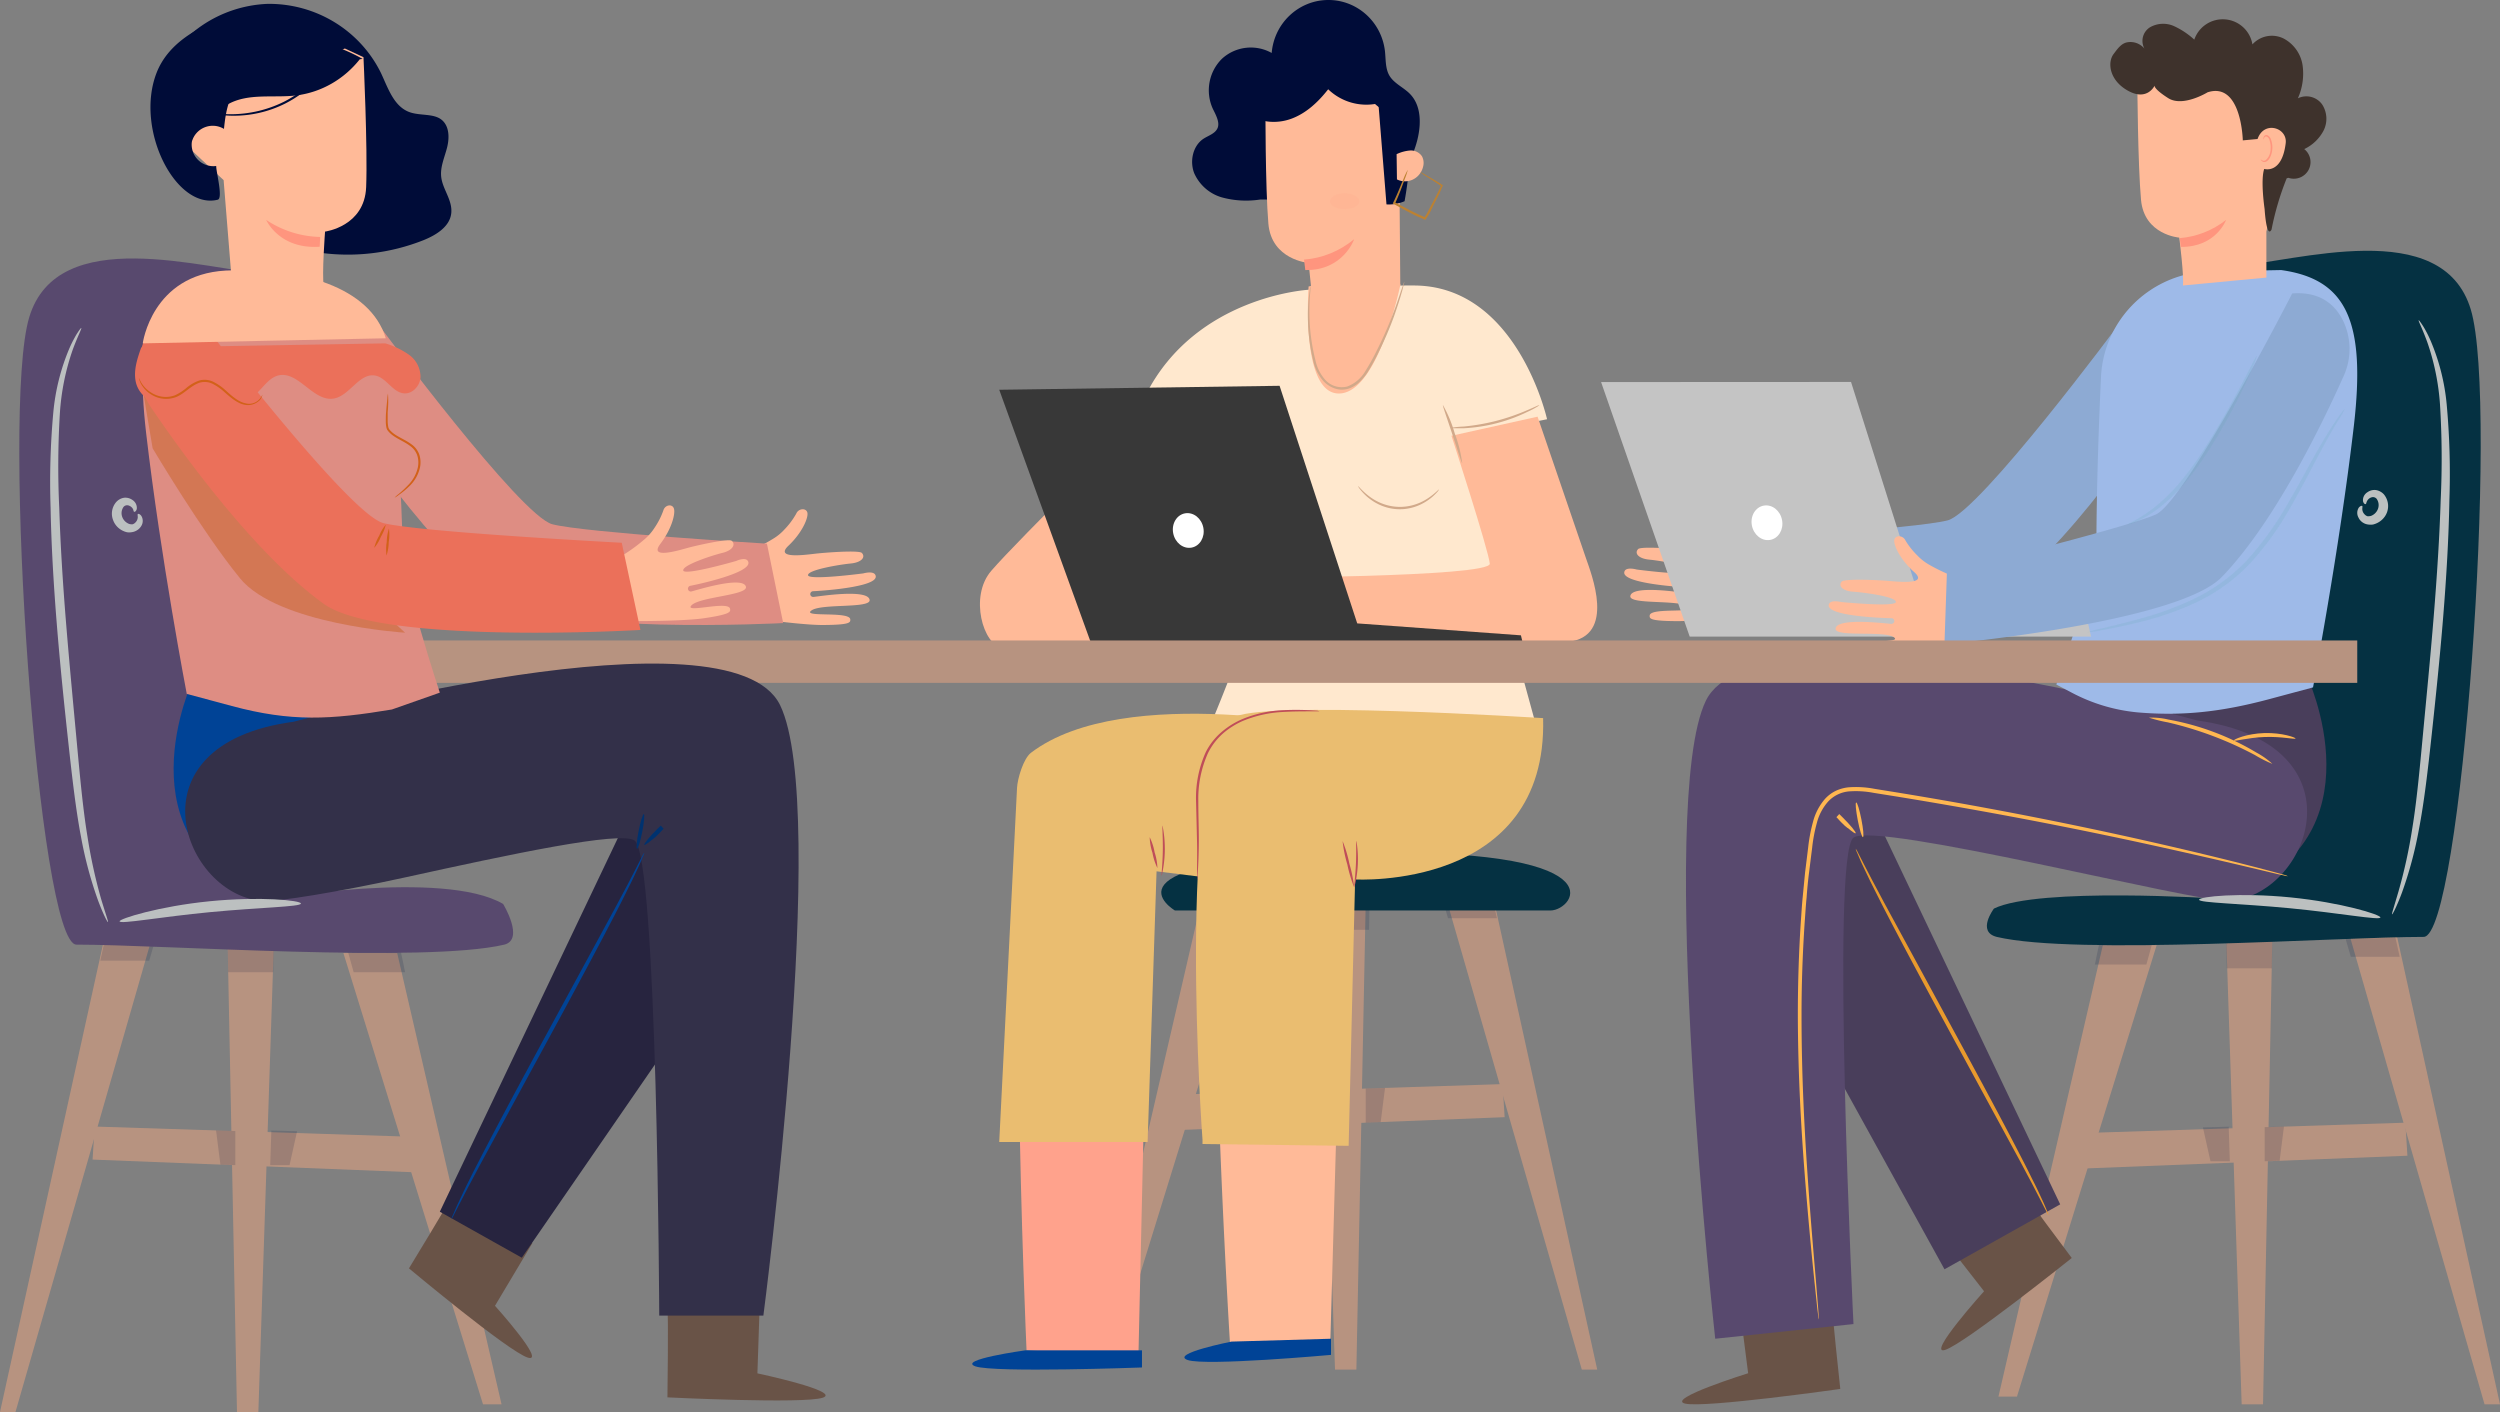 <svg width="648" height="366" xmlns="http://www.w3.org/2000/svg">

 <rect width="100%" height="100%" fill="#808080" stroke="none"/>

 <g>
  <title>background</title>
  <rect fill="none" id="canvas_background" height="402" width="582" y="-1" x="-1"/>
 </g>
 <g>
  <title>Layer 1</title>
  <g id="svg_3">
   <path id="svg_4" d="m450.821,338l2.298,17.942s-21.449,6.683 -16.33,7.874c5.12,1.191 40.211,-3.804 40.211,-3.804s-2.376,-21.946 -2.12,-21.935l-24.059,-0.077z" fill="#695347"/>
  </g>
  <g id="svg_5">
   <path id="svg_6" d="m609,242.413l34.995,121.587l4.005,0l-26.853,-122l-12.147,0.413z" fill="#b79380"/>
  </g>
  <g id="svg_7">
   <path id="svg_8" d="m545.048,245.033l-27.048,116.967l4.794,0l36.206,-117l-13.952,0.033z" fill="#b79380"/>
  </g>
  <g id="svg_9">
   <path id="svg_10" d="m577,242l4.04,122l5.536,0l2.424,-121.519l-12,-0.481z" fill="#b79380"/>
  </g>
  <g id="svg_11">
   <path id="svg_12" d="m543.03,293.592l80.437,-2.592l0.533,8.563l-87,3.437l6.03,-9.408z" fill="#b79380"/>
  </g>
  <g id="svg_13" opacity="0.15">
   <path id="svg_14" d="m544.235,244.037l-1.235,5.963l13.342,0l1.658,-6l-13.765,0.037z" fill="#000c38"/>
  </g>
  <g id="svg_15" opacity="0.15">
   <path id="svg_16" d="m577,244.27l0.197,6.73l11.66,0l0.143,-8l-12,1.27z" fill="#000c38"/>
  </g>
  <g id="svg_17" opacity="0.15">
   <path id="svg_18" d="m577.674,292l0.293,9l-5.01,0l-1.957,-8.77l8,-0.23" fill="#000c38"/>
  </g>
  <g id="svg_19" opacity="0.15">
   <path id="svg_20" d="m587,292.16l0,8.84l3.88,-0.148l1.12,-8.852l-5,0.16z" fill="#000c38"/>
  </g>
  <g id="svg_21" opacity="0.15">
   <path id="svg_22" d="m608,243.434l1.334,4.566l12.666,0l-1.112,-5l-12.888,0.434z" fill="#000c38"/>
  </g>
  <g id="svg_23">
   <path id="svg_24" d="m516.827,235.503c11.45,-5.624 57.725,-2.595 57.725,-2.595s-13.062,-162.494 3.824,-163.797c16.885,-1.303 54.712,-13.364 62.06,11.137c7.347,24.5 -2.457,162.594 -12.228,162.594c-22.232,0 -90.16,4.856 -110.658,0c-5.28,-1.325 -0.723,-7.339 -0.723,-7.339z" fill="#053142"/>
  </g>
  <g id="svg_25">
   <path id="svg_26" d="m626.93,83c0.069,0 0.403,0.4 0.978,1.288c0.36,0.55 0.69,1.117 0.99,1.7c0.379,0.677 0.747,1.488 1.15,2.399a55.171,55.171 0 0 1 4.13,16.381c0.757,8.286 0.991,16.609 0.702,24.923c-0.16,9.362 -0.748,19.646 -1.622,30.408c-0.874,10.762 -1.956,21.002 -2.957,30.298s-1.979,17.692 -3.337,24.678a102.56,102.56 0 0 1 -4.372,16.282c-1.404,3.743 -2.45,5.697 -2.577,5.642c-0.127,-0.056 0.564,-2.133 1.668,-5.92a132.007,132.007 0 0 0 3.567,-16.281c1.15,-6.953 1.921,-15.305 2.796,-24.612c0.874,-9.307 1.887,-19.536 2.761,-30.264c0.875,-10.729 1.53,-20.969 1.818,-30.287c0.39,-8.23 0.333,-16.475 -0.172,-24.7a62.072,62.072 0 0 0 -3.291,-16.215c-1.335,-3.699 -2.416,-5.62 -2.232,-5.72z" fill="#bcc0c0"/>
  </g>
  <g id="svg_27">
   <path id="svg_28" d="m459.36,144.561l-4.32,-2.208a46.336,46.336 0 0 1 -7.337,-3.632a13.067,13.067 0 0 1 -3.12,-2.572a19.59,19.59 0 0 1 -2.983,-4.03c-0.606,-1.39 -2.583,-1.501 -2.88,-0.242c-0.297,1.258 1.269,5.122 4.903,8.567c3.634,3.444 -4.034,2.417 -6.857,2.086c-2.823,-0.331 -11.429,-0.96 -12.16,-0.21c-1.04,1.104 0.091,2.473 2.891,2.738c2.8,0.265 11.166,1.623 11.052,3.036c-0.115,1.413 -14.332,-0.474 -14.332,-0.474s-3.028,-0.873 -3.211,0.74c-0.343,2.914 14.857,3.83 16.274,3.885a0.75,0.75 0 0 1 0.697,0.806a0.762,0.762 0 0 1 -0.834,0.674c-1.143,-0.1 -14.183,-2.208 -14.56,0.783c-0.286,2.275 12.491,0.862 15.097,2.727c2.606,1.866 -9.897,0.11 -10.08,2.297c-0.069,0.817 0,1.446 7.234,1.468c7.235,0.022 27.166,-3.08 27.166,-3.08l-2.857,-13.535" fill="#ffba98"/>
  </g>
  <g id="svg_29">
   <path id="svg_30" d="m549.243,84s-36.119,48.719 -44.408,50.878c-8.29,2.16 -55.624,5.031 -55.624,5.031l-4.211,20.592s60.6,3.216 73.943,-6.679c20.98,-15.583 43.011,-51.312 43.011,-51.312c0.554,-11.776 -3.934,-17.664 -12.711,-18.51z" fill="#8daad3"/>
  </g>
  <g id="svg_31">
   <path id="svg_32" d="m503,320.233l11.266,14.457s-15.1,16.772 -10.089,15.207c5.01,-1.566 32.823,-23.828 32.823,-23.828s-13.452,-17.889 -13.183,-18.069l-20.817,12.233z" fill="#695347"/>
  </g>
  <g id="svg_33">
   <path id="svg_34" d="m486.82,213.062l47.18,99.111l-29.985,16.827l-49.015,-88.769l3.08,-29.231l28.74,2.062z" fill="#493e5b"/>
  </g>
  <g id="svg_35">
   <path id="svg_36" d="m597.876,175s20.204,42.43 -19.626,57l-21.25,-45.405l40.876,-11.595z" fill="#493e5b"/>
  </g>
  <g id="svg_37">
   <path id="svg_38" d="m569.5,186.739s-114.488,-31.728 -127.352,-5.087c-12.865,26.641 2.437,165.348 2.437,165.348l35.836,-3.801s-5.962,-121.803 0,-126.085c5.961,-4.282 88.458,16.77 97.112,16.378c21.087,-0.928 35.99,-40.605 -8.033,-46.753z" fill="#58496e"/>
  </g>
  <g id="svg_39">
   <path id="svg_40" d="m572.895,70.345c-15.238,0.319 -27.619,12.303 -28.318,27.41c-0.584,12.559 -1.123,27.957 -1.19,42.654c0,7.99 -10.387,37.027 -10.387,37.027l3.919,2.061a45.496,45.496 0 0 0 17.224,5.16c11.453,0.969 21.47,-0.101 33.686,-3.344l11.711,-3.142s6.737,-34.954 10.577,-67.757c3.19,-27.422 -2.077,-38.063 -18.83,-40.414l-18.392,0.345z" fill="#9ebae8"/>
  </g>
  <g id="svg_41">
   <path id="svg_42" d="m589,198a32.93,32.93 0 0 1 -4.517,-2.285a92.252,92.252 0 0 0 -22.583,-8.478a37.18,37.18 0 0 1 -4.9,-1.223c1.693,-0.066 3.387,0.1 5.036,0.491a67.744,67.744 0 0 1 22.82,8.559c1.5,0.796 2.892,1.783 4.144,2.936z" fill="#ffb750"/>
  </g>
  <g id="svg_43">
   <path id="svg_44" d="m594.998,191.422c-0.082,0.303 -3.612,-0.56 -8.015,-0.392c-4.404,0.168 -7.876,1.21 -7.98,0.919c-0.106,-0.292 3.32,-1.805 7.933,-1.94c4.613,-0.134 8.167,1.178 8.062,1.413z" fill="#ffb750"/>
  </g>
  <g id="svg_45">
   <path id="svg_46" d="m531,315a4.366,4.366 0 0 1 -0.555,-0.944c-0.351,-0.675 -0.827,-1.608 -1.427,-2.788l-2.265,-4.373c-0.917,-1.709 -1.948,-3.653 -3.08,-5.79l-18.12,-33.34c-7.078,-13.03 -13.42,-24.855 -17.849,-33.511l-2.944,-5.857l-2.14,-4.496c-0.567,-1.237 -0.974,-2.249 -1.246,-2.867a4.665,4.665 0 0 1 -0.374,-1.034c0.224,0.29 0.41,0.608 0.555,0.944c0.351,0.675 0.827,1.597 1.427,2.788l2.265,4.373c0.913,1.709 1.94,3.638 3.08,5.79a43904.11,43904.11 0 0 1 18.12,33.352c7.067,13.017 13.42,24.843 17.849,33.488c1.132,2.17 2.072,4.137 2.944,5.857c0.872,1.72 1.552,3.237 2.14,4.496c0.59,1.26 0.974,2.248 1.246,2.867c0.173,0.33 0.299,0.681 0.374,1.045z" fill="#e99a2d"/>
  </g>
  <g id="svg_47">
   <path id="svg_48" d="m593,227.113a2.992,2.992 0 0 1 -0.659,-0.111l-1.908,-0.424l-7.334,-1.74a1595.232,1595.232 0 0 0 -27.011,-6.147a1200.772,1200.772 0 0 0 -40.284,-8.055a1333.379,1333.379 0 0 0 -23.897,-4.128l-6.284,-1.004a24.568,24.568 0 0 0 -6.307,-0.38a8.429,8.429 0 0 0 -5.458,2.633a13.385,13.385 0 0 0 -2.936,5.579a40.322,40.322 0 0 0 -1.216,6.448c-0.276,2.186 -0.547,4.354 -0.815,6.504c-0.268,2.15 -0.476,4.291 -0.625,6.426c-0.223,2.12 -0.324,4.24 -0.491,6.337c-0.558,8.378 -0.826,16.488 -0.815,24.209c0,15.44 0.748,29.352 1.54,41.01c0.793,11.658 1.63,21.085 2.177,27.6c0.268,3.247 0.469,5.768 0.614,7.497c0.056,0.848 0.1,1.506 0.134,1.964c0.017,0.222 0.017,0.446 0,0.669a3.211,3.211 0 0 1 -0.123,-0.67a67.796,67.796 0 0 0 -0.234,-1.94c-0.18,-1.73 -0.447,-4.251 -0.793,-7.486c-0.67,-6.504 -1.596,-15.92 -2.5,-27.59c-0.904,-11.669 -1.73,-25.58 -1.775,-41.054c0,-7.743 0.223,-15.876 0.77,-24.276c0.156,-2.098 0.268,-4.229 0.48,-6.36c0.212,-2.13 0.413,-4.283 0.625,-6.448l0.804,-6.526c0.238,-2.232 0.656,-4.44 1.25,-6.605a14.579,14.579 0 0 1 3.17,-6.035a9.32,9.32 0 0 1 2.79,-2.053a10.25,10.25 0 0 1 3.349,-0.892c2.2,-0.158 4.41,-0.027 6.574,0.39l6.285,1.015a1115.782,1115.782 0 0 1 23.92,4.184c15.213,2.834 28.842,5.7 40.26,8.278c11.419,2.577 20.616,4.842 26.945,6.47c3.181,0.804 5.581,1.462 7.289,1.92l1.886,0.524c0.21,0.07 0.41,0.16 0.603,0.267z" fill="#ffb750"/>
  </g>
  <g id="svg_49">
   <path id="svg_50" d="m480.983,215.975c-0.196,0.239 -2.07,-1.256 -4.185,-3.367l-0.775,-0.779l0.729,-0.804c1.584,1.922 2.636,3.493 2.45,3.681c-0.184,0.189 -1.56,-1.068 -3.202,-2.902l0.728,-0.804l0.775,0.754c2.116,2.098 3.677,3.995 3.48,4.221z" fill="#ffb750"/>
  </g>
  <g id="svg_51">
   <path id="svg_52" d="m482.878,216.998c-0.255,0.068 -0.87,-1.9 -1.347,-4.39c-0.477,-2.49 -0.678,-4.526 -0.413,-4.606c0.265,-0.079 0.87,1.901 1.357,4.39c0.488,2.49 0.668,4.504 0.403,4.606z" fill="#ffb750"/>
  </g>
  <g id="svg_53">
   <path id="svg_54" d="m449.258,141.098l-4.258,19.532l7.54,0.37l4.46,-21l-7.742,1.098z" fill="#c65b16"/>
  </g>
  <g id="svg_55">
   <path id="svg_56" d="m616.999,237.812c-0.133,0.805 -10.557,-1.16 -23.494,-2.4c-12.937,-1.239 -23.505,-1.384 -23.505,-2.201c0,-0.817 10.6,-1.912 23.703,-0.606c13.102,1.305 23.439,4.482 23.296,5.207z" fill="#bcc0c0"/>
  </g>
  <g id="svg_57">
   <path id="svg_58" d="m613.212,130.646c-0.12,0.08 -0.524,0 -0.714,-0.71c-0.123,-0.946 0.34,-1.873 1.19,-2.382a3.11,3.11 0 0 1 2.06,-0.541c0.42,0.05 0.825,0.18 1.19,0.383c0.371,0.194 0.702,0.45 0.977,0.756c1.072,1.318 1.372,3.06 0.8,4.632c-0.574,1.573 -1.944,2.767 -3.646,3.177a4.558,4.558 0 0 1 -1.19,0c-1.123,-0.125 -2.092,-0.803 -2.548,-1.783a2.5,2.5 0 0 1 0.06,-2.584c0.416,-0.519 0.833,-0.542 0.916,-0.429c0.083,0.113 0,0.418 0,0.79c0.01,0.5 0.213,0.977 0.572,1.343c0.197,0.234 0.462,0.41 0.762,0.508c0.137,0.023 0.278,0.023 0.416,0c0.174,-0.01 0.346,-0.04 0.512,-0.09a3.074,3.074 0 0 0 1.798,-1.817a2.81,2.81 0 0 0 -0.238,-2.449c-0.284,-0.5 -0.917,-0.723 -1.477,-0.519a1.876,1.876 0 0 0 -1.095,0.914c-0.226,0.395 -0.19,0.711 -0.345,0.801z" fill="#bcc0c0"/>
  </g>
  <g id="svg_59">
   <path id="svg_60" d="m415,99.033l22.966,65.967l104.034,0l-0.769,-3.394l-42.066,-1.281l-19.378,-61.325l-64.787,0.033z" fill="#c4c4c4"/>
  </g>
  <g id="svg_61">
   <path id="svg_62" d="m461.915,134.827c0.451,2.452 -0.937,4.75 -3.103,5.122c-2.166,0.372 -4.276,-1.324 -4.727,-3.776c-0.451,-2.451 0.937,-4.75 3.103,-5.121c2.166,-0.372 4.276,1.302 4.727,3.775z" fill="#fff"/>
  </g>
  <g id="svg_63">
   <path id="svg_64" d="m511.926,151.92l-4.356,-2.099a44.904,44.904 0 0 1 -7.397,-3.373a13.312,13.312 0 0 1 -3.199,-2.473a19.489,19.489 0 0 1 -3.097,-3.912c-0.635,-1.362 -2.609,-1.417 -2.87,-0.154c-0.26,1.264 1.43,5.055 5.15,8.374c3.721,3.318 -3.913,2.527 -6.704,2.285c-2.79,-0.242 -11.344,-0.604 -12.07,0.165c-0.987,1.099 0.17,2.45 2.961,2.637c2.79,0.187 11.129,1.275 11.072,2.67c-0.057,1.396 -14.248,0 -14.248,0s-3.03,-0.769 -3.165,0.836c-0.238,2.911 14.85,3.351 16.278,3.362c0.272,0.016 0.514,0.17 0.636,0.406a0.718,0.718 0 0 1 -0.045,0.736a0.77,0.77 0 0 1 -0.681,0.33c-1.135,-0.066 -14.135,-1.725 -14.407,1.231c-0.216,2.275 12.41,0.473 15.053,2.198c2.643,1.725 -9.8,0.406 -9.914,2.593c0,0.813 0,1.429 7.226,1.23c7.35,-0.208 26.851,-3.9 26.851,-3.9l-3.29,-13.373" fill="#ffba98"/>
  </g>
  <g id="svg_65">
   <path id="svg_66" d="m594.14,76.055s-27.541,53.782 -35.359,57.3c-7.818,3.518 -54.137,14.892 -54.137,14.892l-0.644,18.753s60.345,-5.532 71.883,-17.437c13.936,-14.383 26.485,-40.648 31.549,-52a16.872,16.872 0 0 0 -0.367,-14.947c-2.676,-4.901 -7.04,-6.992 -12.926,-6.56l0.001,-0.001z" fill="#8daad3"/>
  </g>
  <g id="svg_67">
   <path id="svg_68" d="m565.808,74c0.333,-2.403 -0.944,-12.41 -0.944,-12.41s-9.076,-0.677 -9.909,-9.77c-0.833,-9.093 -0.955,-30.11 -0.955,-30.11l16.206,-8.71l18.562,13.346l4.232,9.962l-5.554,23.691l0,11.948l-21.638,2.053z" fill="#ffba98"/>
  </g>
  <g id="svg_84">
   <path id="svg_85" d="m565,61.721c4.35,-0.353 8.513,-1.99 12,-4.721c0,0 -2.54,7.082 -11.728,7l-0.272,-2.279z" fill="#ff957e"/>
  </g>
  <g id="svg_86">
   <path id="svg_87" d="m592.708,46.222a73.453,73.453 0 0 0 -3.929,13.294c-1.335,2.47 -1.791,-5.318 -1.791,-5.318s-1.113,-7.489 -0.1,-10.413c0,0 4.573,1.473 5.564,-6.647c0.512,-4.044 -5.62,-5.982 -7.29,-1.108l-3.827,0.355s-0.312,-15.277 -9.125,-12.463c0,0 -6.4,3.932 -10.205,1.517c-3.806,-2.415 -3.539,-3.235 -3.539,-3.235s-1.836,4.022 -6.754,1.385c-4.92,-2.636 -5.565,-7.345 -3.862,-9.594c0.99,-1.307 1.948,-2.747 3.561,-3.035a4.707,4.707 0 0 1 4.43,1.65a4.166,4.166 0 0 1 1.435,-5.538a6.893,6.893 0 0 1 6.165,-0.333a20.394,20.394 0 0 1 5.319,3.534a7.79,7.79 0 0 1 8.016,-5.247c3.566,0.291 6.474,2.962 7.051,6.477a6.82,6.82 0 0 1 8.046,-1.54a9.43,9.43 0 0 1 4.952,6.924a15.69,15.69 0 0 1 -1.213,8.597a5.021,5.021 0 0 1 6.287,1.584a6.82,6.82 0 0 1 0.39,6.746a10.94,10.94 0 0 1 -5.03,4.83a4.297,4.297 0 0 1 1.095,5.444a4.337,4.337 0 0 1 -5.201,2.001" fill="#3e322c"/>
  </g>
  <g id="svg_88">
   <path id="svg_89" d="m586.006,41.296s0.11,0.117 0.286,0.233a0.897,0.897 0 0 0 0.833,0.082c0.862,-0.61 1.401,-1.753 1.416,-2.999a5.715,5.715 0 0 0 -0.213,-2.03c-0.084,-0.534 -0.382,-0.976 -0.786,-1.167c-0.256,-0.11 -0.537,0.028 -0.667,0.327c-0.101,0.222 -0.064,0.385 -0.101,0.397c-0.037,0.011 -0.13,-0.152 -0.065,-0.479a0.939,0.939 0 0 1 0.277,-0.478a0.69,0.69 0 0 1 0.62,-0.164c0.528,0.175 0.945,0.683 1.102,1.342c0.236,0.715 0.331,1.492 0.277,2.264c-0.12,1.61 -0.851,3.08 -1.786,3.337c-0.35,0.104 -0.72,-0.003 -1,-0.292c-0.193,-0.175 -0.212,-0.35 -0.193,-0.373z" fill="#ff957e"/>
  </g>
  <g id="svg_90" opacity="0.38">
   <g id="svg_91" opacity="0.38">
    <path id="svg_92" d="m607.753,106.04a26.349,26.349 0 0 1 -1.843,3.179c-1.228,2.018 -2.925,4.983 -4.902,8.714c-1.976,3.732 -4.266,8.218 -7.046,13.1a78.897,78.897 0 0 1 -10.608,14.869a46.514,46.514 0 0 1 -14.841,10.585a77.517,77.517 0 0 1 -14.037,4.803c-4.087,1.014 -7.437,1.646 -9.748,2.074c-1.19,0.272 -2.4,0.442 -3.618,0.507c1.15,-0.412 2.33,-0.733 3.529,-0.958c2.233,-0.552 5.583,-1.308 9.625,-2.435a82.61,82.61 0 0 0 13.802,-4.971a46.654,46.654 0 0 0 14.439,-10.405a81.899,81.899 0 0 0 10.53,-14.656c2.814,-4.813 5.159,-9.277 7.247,-12.964c2.088,-3.686 3.897,-6.606 5.248,-8.556c0.67,-0.98 1.206,-1.725 1.597,-2.255c0.18,-0.237 0.39,-0.45 0.626,-0.631z" fill="#58a9ae"/>
   </g>
  </g>
  <g id="svg_93" opacity="0.38">
   <g id="svg_94" opacity="0.38">
    <path id="svg_95" d="m584.954,92.262a7.398,7.398 0 0 1 -0.698,2.098a106.282,106.282 0 0 1 -2.445,5.528a155.267,155.267 0 0 1 -9.676,17.408a73.764,73.764 0 0 1 -6.6,8.812a42.559,42.559 0 0 1 -6.635,6.092a28.59,28.59 0 0 1 -5.26,3.035c-0.665,0.344 -1.38,0.58 -2.118,0.7c-0.09,-0.204 2.917,-1.287 6.871,-4.4a46.566,46.566 0 0 0 6.33,-6.138a81.405,81.405 0 0 0 6.432,-8.744c4.18,-6.498 7.559,-12.647 9.913,-17.137s3.728,-7.333 3.886,-7.254z" fill="#58a9ae"/>
   </g>
  </g>
  <g id="svg_96">
   <path id="svg_97" d="m375,233.413l35.005,121.587l3.995,0l-26.86,-122l-12.14,0.413z" fill="#b79380"/>
  </g>
  <g id="svg_98">
   <path id="svg_99" d="m311.048,235.044l-27.048,116.956l4.794,0l36.206,-117l-13.952,0.044z" fill="#b79380"/>
  </g>
  <g id="svg_100">
   <path id="svg_101" d="m342,233l4.033,122l5.54,0l2.427,-121.53l-12,-0.47z" fill="#b79380"/>
  </g>
  <g id="svg_102">
   <path id="svg_103" d="m309.04,283.594l80.428,-2.594l0.533,8.571l-87.001,3.429l6.04,-9.406z" fill="#b79380"/>
  </g>
  <g id="svg_104" opacity="0.15">
   <path id="svg_105" d="m311.235,235.049l-1.235,5.951l13.33,0l1.67,-6l-13.765,0.049z" fill="#000c38"/>
  </g>
  <g id="svg_106" opacity="0.15">
   <path id="svg_107" d="m343,234.28l0.187,6.72l11.67,0l0.143,-8l-12,1.28z" fill="#000c38"/>
  </g>
  <g id="svg_108" opacity="0.15">
   <path id="svg_109" d="m344.674,282l0.283,9l-5.011,0l-1.946,-8.78l8,-0.22" fill="#000c38"/>
  </g>
  <g id="svg_110" opacity="0.15">
   <path id="svg_111" d="m354,282.16l0,8.84l3.87,-0.148l1.13,-8.852l-5,0.16z" fill="#000c38"/>
  </g>
  <g id="svg_112" opacity="0.15">
   <path id="svg_113" d="m374,233.434l1.324,4.566l12.676,0l-1.113,-5l-12.887,0.434z" fill="#000c38"/>
  </g>
  <g id="svg_114">
   <path id="svg_115" d="m304.544,236l97.337,0c6.158,0 19.38,-16.765 -52.318,-14.847c-67.328,1.79 -45.02,14.847 -45.02,14.847l0.001,0z" fill="#053142"/>
  </g>
  <g id="svg_116">
   <path id="svg_117" d="m326.63,51.719a23.854,23.854 0 0 1 -9.799,-0.524c-3.23,-0.886 -5.903,-3.192 -7.287,-6.288c-1.222,-3.11 -0.37,-7.12 2.4,-8.942c1.31,-0.854 3.06,-1.332 3.665,-2.802s-0.482,-3.417 -1.244,-4.966c-2.006,-4.398 -1.052,-9.604 2.376,-12.974a11.072,11.072 0 0 1 12.881,-1.492c0.636,-7.663 6.875,-13.594 14.442,-13.729c7.567,-0.135 14.007,5.57 14.908,13.205c0.246,2.153 0.078,4.454 1.12,6.322c1.223,2.13 3.723,3.098 5.415,4.863c3.296,3.418 2.86,9.113 1.346,13.67c-1.514,4.556 -3.89,8.998 -3.745,13.805" fill="#000c38"/>
  </g>
  <g id="svg_118">
   <path id="svg_119" d="m340.072,81c0.365,-2.477 -0.906,-12.854 -0.906,-12.854s-9.596,-0.767 -10.403,-10.17c-0.807,-9.402 -0.763,-31.11 -0.763,-31.11l17.224,-8.866l17.39,13.961l0.386,47.121l-22.928,1.918z" fill="#ffba98"/>
  </g>
  <g id="svg_130" opacity="0.33">
   <g id="svg_131" opacity="0.33">
    <path id="svg_132" d="m344.721,52.277c0.068,1.166 1.778,1.913 3.837,1.913c2.058,0 3.746,-0.793 3.78,-1.937c0.033,-1.143 -1.677,-2.205 -3.837,-2.193c-2.16,0.012 -3.836,1.085 -3.78,2.217z" fill="#ff957e"/>
   </g>
  </g>
  <g id="svg_135">
   <path id="svg_136" d="m338,67.289c4.698,-0.342 9.21,-2.177 13,-5.289c0,0 -2.798,8.177 -12.666,7.997l-0.334,-2.708z" fill="#ff957e"/>
  </g>
  <g id="svg_137">
   <path id="svg_138" d="m323,29.02c3.043,2.801 7.798,3.192 11.697,1.763c3.899,-1.428 7.02,-4.386 9.567,-7.644a14.27,14.27 0 0 0 13.015,3.649l2.096,26.193a10.229,10.229 0 0 0 4.688,-0.825c1.127,-6.05 1.352,-11.764 2.48,-17.801c0.416,-2.232 0.81,-4.543 -0.08,-6.596c-0.89,-2.054 -3.132,-3.549 -5.082,-4.955c-2.411,-1.752 -4.62,-3.784 -7.076,-5.48a16.995,16.995 0 0 0 -8.238,-3.292c-3.042,-0.223 -6.017,0.77 -8.902,1.752c-3.29,1.116 -6.649,2.288 -9.32,4.464c-2.67,2.176 -4.507,5.67 -3.853,9.04" fill="#000c38"/>
  </g>
  <g id="svg_139">
   <path id="svg_140" d="m362,39.96a9.936,9.936 0 0 1 3.45,-0.948a3.444,3.444 0 0 1 3.113,1.48c0.44,0.814 0.553,1.775 0.314,2.674c-0.337,1.47 -1.301,2.703 -2.621,3.352a4.675,4.675 0 0 1 -4.168,-0.016" fill="#ffba98"/>
  </g>
  <g id="svg_143">
   <path id="svg_144" d="m368.11,44.57c0.541,0.257 1.067,0.546 1.575,0.867c0.984,0.593 2.46,1.357 4.159,2.486l0.156,0.102l-0.078,0.183a38.672,38.672 0 0 1 -1.89,4.037a53.534,53.534 0 0 0 -1.117,2.28c-0.39,0.797 -0.842,1.56 -1.353,2.281l-0.134,0.194l-0.212,-0.091l-0.94,-0.422c-2.66,-1.14 -4.996,-2.555 -7.052,-3.615l-0.224,-0.114l0.112,-0.228c1.218,-2.486 2.034,-4.676 2.682,-6.192c0.304,-0.812 0.678,-1.594 1.118,-2.338a19.1,19.1 0 0 1 -0.816,2.452c-0.559,1.54 -1.319,3.763 -2.504,6.306l-0.123,-0.342c2.113,1.038 4.472,2.44 7.065,3.535l0.928,0.422l-0.347,0.102a16.53,16.53 0 0 0 1.33,-2.28l1.174,-2.213c0.749,-1.425 1.42,-2.76 1.945,-3.968l0.078,0.274c-1.643,-1.14 -3.085,-1.984 -4.035,-2.634a7.47,7.47 0 0 1 -1.498,-1.084l0.001,0z" fill="#bc8131"/>
  </g>
  <g id="svg_145">
   <path id="svg_146" d="m345.559,188.55s-68.317,-4.28 -76.937,11.028c-8.619,15.308 -2.542,150.41 -2.542,150.41l28.99,2.012l2.9,-128.087l53.03,1.367l-5.441,-36.73z" fill="#ffa28c"/>
  </g>
  <g id="svg_147" opacity="0.15">
   <path id="svg_148" d="m312,190.651l0.747,34.349l10.448,0l13.805,-33.292s-20.658,-2.991 -25,-1.057z" fill="#000c38"/>
  </g>
  <g id="svg_149">
   <path id="svg_150" d="m397.833,188.39s-70.485,-8.564 -79.033,6.73c-8.55,15.295 0,152.88 0,152.88l26.014,0l3.506,-123.29l15.996,-0.61a32.863,32.863 0 0 0 24.44,-9.96a32.714,32.714 0 0 0 9.188,-24.695l-0.111,-1.055z" fill="#ffba98"/>
  </g>
  <g id="svg_151">
   <path id="svg_152" d="m377.69,113.387l23.31,-4.72s-7.718,-34.667 -34.574,-34.667c-25.74,0 -27.28,1.113 -27.28,1.113s-29.186,1.603 -42.146,27.208l22.518,16.421l5.509,-3.34s1.796,36.159 -1.305,46c-3.49,11.133 -9.179,24.603 -9.179,24.603l83.87,2.995l-20.722,-75.602a67.722,67.722 0 0 0 22.83,-5.22" fill="#ffe8ce"/>
  </g>
  <g id="svg_153">
   <path id="svg_154" d="m326.637,115c0.282,2.398 -1.42,4.53 -3.153,6.177c-1.734,1.646 -3.728,3.315 -4.335,5.624a7.59,7.59 0 0 0 0.574,4.73c1.673,3.914 5.155,6.717 9.277,7.469" fill="#00bbde"/>
  </g>
  <g id="svg_155"/>
  <g id="svg_156">
   <path id="svg_157" d="m299.33,105s-35.622,35.06 -42.4,42.96c-5.792,6.707 -2.01,19.359 2.839,19.89c4.848,0.53 83.231,-0.51 83.231,-0.51l-1.021,-15.778s-50.774,0.232 -52.267,-0.696c-1.492,-0.928 29.371,-31.623 29.371,-31.623l-19.753,-14.243z" fill="#ffba98"/>
  </g>
  <g id="svg_158">
   <path id="svg_159" d="m342,150s16.332,1.17 19,17l-17.998,-0.28l-1.002,-16.72z" fill="#ffba98"/>
  </g>
  <g id="svg_160">
   <path id="svg_161" d="m398.538,108s11.272,32.915 12.562,36.735c1.29,3.82 7.937,20.22 -4.68,21.636c-12.618,1.415 -80.373,0 -80.373,0l-5.047,-16.571s65.488,-0.168 65.154,-3.707c-0.333,-3.539 -9.938,-33.14 -9.938,-33.14l22.322,-4.953z" fill="#ffba98"/>
  </g>
  <g id="svg_162">
   <path id="svg_163" d="m259,101.027l24.27,66.973l111.73,-0.055l-0.776,-3.269l-42.432,-3.092l-20.124,-61.584l-72.668,1.027z" fill="#383838"/>
  </g>
  <g id="svg_164">
   <path id="svg_165" d="m311.915,136.827c0.451,2.451 -0.937,4.75 -3.103,5.122c-2.166,0.372 -4.276,-1.324 -4.727,-3.776c-0.451,-2.451 0.937,-4.75 3.103,-5.122c2.166,-0.372 4.276,1.314 4.727,3.776z" fill="#fff"/>
  </g>
  <g id="svg_166">
   <path id="svg_167" d="m339.196,74.246s-2.176,28.006 7.973,27.752c10.148,-0.253 15.831,-28.303 15.831,-28.303a75.037,75.037 0 0 0 -23.804,0.55l0,0.001z" fill="#ffba98"/>
  </g>
  <g id="svg_168">
   <path id="svg_169" d="m379,120c-0.18,0 -1.208,-3.341 -2.57,-7.471c-1.363,-4.13 -2.57,-7.472 -2.417,-7.529a34.039,34.039 0 0 1 3.06,7.357a34.063,34.063 0 0 1 1.927,7.643z" fill="#d1a98a"/>
  </g>
  <g id="svg_170">
   <path id="svg_171" d="m364,73c-0.01,0.215 -0.049,0.427 -0.113,0.633a34.16,34.16 0 0 1 -0.452,1.802c-0.43,1.54 -1.13,3.778 -2.08,6.486a90.809,90.809 0 0 1 -3.988,9.302a55.971,55.971 0 0 1 -2.904,5.307c-0.592,0.904 -1.29,1.74 -2.08,2.49a7.403,7.403 0 0 1 -2.937,1.746a5.697,5.697 0 0 1 -3.47,-0.076a7.227,7.227 0 0 1 -2.813,-1.769a11.58,11.58 0 0 1 -2.78,-5.383a49.05,49.05 0 0 1 -1.356,-10.034c-0.077,-2.267 0.01,-4.536 0.26,-6.792c0.09,-0.797 0.18,-1.408 0.248,-1.834c0.021,-0.213 0.07,-0.422 0.147,-0.622c0.028,0.214 0.028,0.43 0,0.644c0,0.48 -0.09,1.092 -0.147,1.834a57.227,57.227 0 0 0 -0.067,6.759a50.972,50.972 0 0 0 1.48,9.827a11.053,11.053 0 0 0 2.599,5.175c1.403,1.548 3.587,2.202 5.65,1.693a9.285,9.285 0 0 0 4.7,-3.997a54.504,54.504 0 0 0 2.894,-5.197a97.76,97.76 0 0 0 4.101,-9.215c1.04,-2.675 1.752,-4.881 2.26,-6.41l0.622,-1.768c0.055,-0.207 0.13,-0.408 0.226,-0.601z" fill="#d1a98a"/>
  </g>
  <g id="svg_172">
   <path id="svg_173" d="m399,105.006a3.255,3.255 0 0 1 -0.79,0.557c-0.524,0.32 -1.315,0.748 -2.295,1.187a42.512,42.512 0 0 1 -16.407,4.25l-2.561,0a3.407,3.407 0 0 1 -0.947,-0.107c1.155,-0.181 2.32,-0.296 3.486,-0.344c2.792,-0.27 5.561,-0.753 8.287,-1.448a55.002,55.002 0 0 0 7.886,-2.694c2.038,-0.855 3.24,-1.472 3.341,-1.4l0,-0.001z" fill="#d1a98a"/>
  </g>
  <g id="svg_174">
   <path id="svg_175" d="m373,126.873a3.62,3.62 0 0 1 -0.607,0.81a12.68,12.68 0 0 1 -2.009,1.797c-4.915,3.586 -11.27,3.325 -15.946,-0.655a13.8,13.8 0 0 1 -1.883,-1.964a3.798,3.798 0 0 1 -0.555,-0.857c0.084,-0.083 0.92,1.107 2.668,2.464c4.62,3.64 10.678,3.892 15.517,0.643c1.831,-1.214 2.742,-2.333 2.815,-2.238z" fill="#d1a98a"/>
  </g>
  <g id="svg_176">
   <path id="svg_177" d="m311.69,296.533l37.881,0.467l1.676,-69.046s49.97,2.923 48.73,-41.815c0,0 -74.866,-4.813 -80.397,0c-15.018,13.038 -7.889,109.305 -7.889,109.305" fill="#eabd70"/>
  </g>
  <g id="svg_178">
   <path id="svg_179" d="m259,296l38.463,0l2.318,-70.156l23.818,2.952l25.401,-39.645s-57.489,-12.54 -81.775,5.972c-1.928,1.47 -3.488,6.635 -3.61,9.101l-4.615,91.776z" fill="#eabd70"/>
  </g>
  <g id="svg_180">
   <path id="svg_181" d="m342,184.385l-2.588,0c-1.663,0 -4.084,0 -7.04,0.169a31.083,31.083 0 0 0 -10.097,2.256a20.346,20.346 0 0 0 -5.176,3.214a16.601,16.601 0 0 0 -3.983,5.166a28.793,28.793 0 0 0 -2.51,12.474c0,3.96 0.156,7.568 0.134,10.58a139.444,139.444 0 0 1 -0.224,7.14c-0.055,0.845 -0.1,1.5 -0.145,1.94c-0.006,0.228 -0.04,0.455 -0.1,0.676a4.802,4.802 0 0 1 0,-0.688l0,-1.94c0,-1.68 0.067,-4.117 0,-7.128c-0.067,-3.012 -0.156,-6.62 -0.257,-10.591a28.657,28.657 0 0 1 2.533,-12.723a16.886,16.886 0 0 1 4.228,-5.312a20.698,20.698 0 0 1 5.344,-3.27a30.552,30.552 0 0 1 10.264,-2.257a68.676,68.676 0 0 1 7.084,0l1.92,0.113c0.211,0.032 0.417,0.093 0.613,0.18l0,0.001z" fill="#bf4d59"/>
  </g>
  <g id="svg_182">
   <path id="svg_183" d="m298,217a14.893,14.893 0 0 1 1.28,3.932c0.436,1.32 0.678,2.688 0.72,4.068a15.1,15.1 0 0 1 -1.28,-3.942a14.405,14.405 0 0 1 -0.72,-4.058z" fill="#bf4d59"/>
  </g>
  <g id="svg_184">
   <path id="svg_185" d="m301.33,214a30.536,30.536 0 0 1 -0.22,13c-0.15,0 0.24,-2.911 0.29,-6.5c0.05,-3.589 -0.2,-6.477 -0.07,-6.5z" fill="#bf4d59"/>
  </g>
  <g id="svg_186">
   <path id="svg_187" d="m348,218a33.15,33.15 0 0 1 1.77,5.926a33.97,33.97 0 0 1 1.23,6.074a34.637,34.637 0 0 1 -1.77,-5.926a33.97,33.97 0 0 1 -1.23,-6.074z" fill="#bf4d59"/>
  </g>
  <g id="svg_188">
   <path id="svg_189" d="m351.591,218a28.848,28.848 0 0 1 -0.54,12c-0.15,0 0.25,-2.69 0.4,-5.989c0.15,-3.298 -0.02,-5.988 0.14,-6.011z" fill="#bf4d59"/>
  </g>
  <g id="svg_190">
   <path id="svg_191" d="m319.19,347.742s-15.995,3.168 -11.34,4.777c4.654,1.609 37.15,-1.333 37.15,-1.333l0,-4.186l-25.81,0.742z" fill="#004396"/>
  </g>
  <g id="svg_192">
   <path id="svg_193" d="m265.795,350s-17.77,2.45 -12.973,4.157c4.796,1.708 43.178,0.292 43.178,0.292l0,-4.436l-30.205,-0.013z" fill="#004396"/>
  </g>
  <g id="svg_194">
   <path id="svg_195" d="m107.733,177l503.267,0l0,-11l-506,0l2.733,11z" fill="#b79380"/>
  </g>
  <g id="svg_196">
   <path id="svg_197" d="m82.86,65.496a53.159,53.159 0 0 0 26.855,-3.22c3.278,-1.311 6.814,-3.472 7.24,-6.912c0.424,-3.44 -2.239,-6.24 -2.597,-9.536c-0.28,-2.58 0.884,-5.06 1.522,-7.574c0.638,-2.514 0.615,-5.578 -1.432,-7.221c-2.048,-1.643 -5.506,-1.003 -8.191,-1.93c-4.162,-1.433 -5.662,-6.25 -7.508,-10.175c-5.434,-11.078 -16.875,-18.062 -29.361,-17.926c-12.476,0.492 -23.539,8.045 -28.388,19.381l41.86,45.113z" fill="#000c38"/>
  </g>
  <g id="svg_198">
   <path id="svg_199" d="m39,244.402l-34.994,121.598l-4.006,0l26.86,-122l12.14,0.402z" fill="#b79380"/>
  </g>
  <g id="svg_200">
   <path id="svg_201" d="m102.949,247.033l27.051,116.967l-4.804,0l-36.196,-117l13.949,0.033z" fill="#b79380"/>
  </g>
  <g id="svg_202">
   <path id="svg_203" d="m71,244l-4.033,122l-5.54,0l-2.427,-121.53l12,-0.47z" fill="#b79380"/>
  </g>
  <g id="svg_204">
   <path id="svg_205" d="m104.96,294.592l-80.428,-2.592l-0.532,8.563l87,3.437l-6.04,-9.408z" fill="#b79380"/>
  </g>
  <g id="svg_206" opacity="0.15">
   <path id="svg_207" d="m103.765,246.037l1.235,5.963l-13.33,0l-1.67,-6l13.765,0.037z" fill="#000c38"/>
  </g>
  <g id="svg_208" opacity="0.15">
   <path id="svg_209" d="m71,245.27l-0.187,6.73l-11.67,0l-0.143,-8l12,1.27z" fill="#000c38"/>
  </g>
  <g id="svg_210" opacity="0.15">
   <path id="svg_211" d="m70.337,293l-0.294,9l5.011,0l1.946,-8.78l-8,-0.22" fill="#000c38"/>
  </g>
  <g id="svg_212" opacity="0.15">
   <path id="svg_213" d="m61,293.171l0,8.829l-3.87,-0.148l-1.13,-8.852l5,0.171z" fill="#000c38"/>
  </g>
  <g id="svg_214" opacity="0.15">
   <path id="svg_215" d="m40,244.423l-1.324,4.577l-12.676,0l1.113,-5l12.887,0.423z" fill="#000c38"/>
  </g>
  <g id="svg_216">
   <path id="svg_217" d="m130.406,234.3c-15.53,-9.054 -61.406,-1.113 -61.406,-1.113s17.691,-160.773 0.758,-162.076c-16.934,-1.303 -54.822,-13.364 -62.186,11.137c-7.364,24.501 2.45,162.599 12.254,162.599c22.337,0 90.36,4.844 110.903,0c5.292,-1.37 -0.323,-10.547 -0.323,-10.547z" fill="#58496e"/>
  </g>
  <g id="svg_218">
   <path id="svg_219" d="m21.062,85c-0.07,0 -0.414,0.4 -0.99,1.3c-0.298,0.433 -0.608,1.01 -0.976,1.688a29.362,29.362 0 0 0 -1.15,2.399a55.707,55.707 0 0 0 -4.116,16.381a198.281,198.281 0 0 0 -0.713,24.923c0.172,9.362 0.759,19.646 1.632,30.408c0.874,10.762 1.944,21.002 2.955,30.298c1.012,9.296 1.978,17.692 3.323,24.678c1.01,5.53 2.47,10.975 4.37,16.282c1.402,3.743 2.448,5.697 2.586,5.642c0.138,-0.056 -0.597,-2.1 -1.747,-5.886a134.262,134.262 0 0 1 -3.565,-16.282c-1.15,-6.953 -1.92,-15.305 -2.782,-24.612c-0.862,-9.307 -1.84,-19.48 -2.725,-30.264c-0.885,-10.784 -1.518,-20.969 -1.805,-30.309c-0.39,-8.23 -0.333,-16.475 0.172,-24.7a62.11,62.11 0 0 1 3.289,-16.216c1.345,-3.676 2.426,-5.598 2.242,-5.731l0,0.001z" fill="#bcc0c0"/>
  </g>
  <g id="svg_220">
   <path id="svg_221" d="m188.616,145.561l4.33,-2.208a45.958,45.958 0 0 0 7.324,-3.632a13.126,13.126 0 0 0 3.142,-2.572a19.59,19.59 0 0 0 2.983,-4.03c0.594,-1.39 2.582,-1.501 2.879,-0.242c0.297,1.258 -1.269,5.122 -4.902,8.567c-3.633,3.444 4.022,2.417 6.855,2.086c2.834,-0.331 11.426,-0.96 12.169,-0.21c1.028,1.104 -0.103,2.473 -2.891,2.738c-2.788,0.265 -11.174,1.634 -11.06,3.036c0.114,1.402 14.34,-0.474 14.34,-0.474s3.015,-0.873 3.21,0.75c0.331,2.904 -14.853,3.82 -16.282,3.875a0.768,0.768 0 0 0 -0.625,0.432a0.722,0.722 0 0 0 0.074,0.74a0.78,0.78 0 0 0 0.7,0.308c1.142,-0.1 14.179,-2.208 14.545,0.784c0.297,2.274 -12.477,0.86 -15.082,2.726c-2.605,1.866 9.894,0.11 10.066,2.297c0.068,0.817 0,1.446 -7.221,1.468c-7.404,0 -27.17,-3.08 -27.17,-3.08l2.868,-13.535" fill="#ffba98"/>
  </g>
  <g id="svg_222">
   <path id="svg_223" d="m98.759,85s36.121,48.716 44.4,50.886c8.28,2.17 55.63,5.03 55.63,5.03l4.211,20.584s-60.605,3.216 -73.95,-6.677c-20.97,-15.578 -43.004,-51.297 -43.004,-51.297c-0.554,-11.794 3.934,-17.68 12.713,-18.526z" fill="#de8d83"/>
  </g>
  <g id="svg_224">
   <path id="svg_225" d="m196.921,338l-0.6,17.972s21.908,4.655 16.948,6.313c-4.96,1.658 -40.269,-0.088 -40.269,-0.088s0.29,-21.957 0,-21.957l23.921,-2.24z" fill="#695347"/>
  </g>
  <g id="svg_226">
   <path id="svg_227" d="m138,322.205l-9.7,16.256s13.488,14.99 8.486,13.424c-5.002,-1.565 -30.786,-23.124 -30.786,-23.124s11.364,-18.627 11.139,-18.761l20.861,12.205z" fill="#695347"/>
  </g>
  <g id="svg_228">
   <path id="svg_229" d="m161.184,215.05l-47.184,99.031l21.251,11.919l57.749,-83.803l-3.091,-29.197l-28.725,2.05z" fill="#27243f"/>
  </g>
  <g id="svg_230">
   <path id="svg_231" d="m50.12,176s-20.195,42.441 19.628,57l21.252,-45.394l-40.88,-11.606z" fill="#004396"/>
  </g>
  <g id="svg_232">
   <path id="svg_233" d="m76.085,187.077s113.215,-30.852 126.122,-4.29c12.906,26.563 -4.34,158.213 -4.34,158.213l-26.995,0s-0.447,-118.827 -6.37,-123.127c-3.592,-2.596 -32.551,3.632 -59.647,9.582c-17.603,3.855 -33.053,6.272 -36.445,6.105c-20.882,-1.103 -35.897,-40.645 7.675,-46.483z" fill="#333049"/>
  </g>
  <g id="svg_234">
   <path id="svg_235" d="m74.936,72.389c15.163,0.322 26.627,10.777 27.152,24.898c0.447,12.532 2.157,30.308 2.235,44.962c0,7.966 9.677,37.285 9.677,37.285l-12.426,4.367c-15.833,2.633 -26.001,3.266 -41.511,-0.912l-11.655,-3.133s-6.704,-34.852 -10.526,-67.56c-3.184,-27.342 2.068,-37.952 18.74,-40.296l18.314,0.389z" fill="#de8d83"/>
  </g>
  <g id="svg_236">
   <path id="svg_237" d="m83.918,74c-0.516,-2.673 0.336,-13.973 0.336,-13.973s10.239,-1.303 10.653,-11.513c0.415,-10.21 -0.694,-33.697 -0.694,-33.697l-18.899,-8.817l-20.231,16.05l-6.083,16.3l8.962,8.334l2.061,25.52l23.895,1.796z" fill="#ffba98"/>
  </g>
  <g id="svg_253">
   <path id="svg_254" d="m83,61.416a26.091,26.091 0 0 1 -14,-4.416s3.315,7.66 13.861,6.954l0.139,-2.538z" fill="#ff957e"/>
  </g>
  <g id="svg_255">
   <path id="svg_256" d="m156.653,147.312l3.832,-2.84a43.289,43.289 0 0 0 6.511,-4.634a13.23,13.23 0 0 0 2.647,-3.018a19.702,19.702 0 0 0 2.281,-4.456c0.377,-1.47 2.215,-1.86 2.724,-0.635c0.51,1.226 -0.476,5.28 -3.477,9.234c-3,3.954 4.208,1.85 6.844,1.114c2.635,-0.735 10.852,-2.55 11.639,-1.905c1.107,0.936 0.265,2.484 -2.381,3.13c-2.647,0.646 -10.476,3.186 -10.166,4.578c0.31,1.392 13.687,-2.473 13.687,-2.473s2.769,-1.292 3.178,0.301c0.742,2.863 -13.676,5.881 -15.06,6.137a0.75,0.75 0 0 0 -0.381,1.256a0.739,0.739 0 0 0 0.735,0.192c1.052,-0.245 13.289,-4.132 14.075,-1.225c0.598,2.228 -11.86,2.595 -14.086,4.812c-2.226,2.216 9.502,-1.27 9.967,0.891c0.177,0.813 0.21,1.448 -6.722,2.473c-7.099,1.047 -26.5,0.701 -26.5,0.701l0.808,-13.911" fill="#ffba98"/>
  </g>
  <g id="svg_257">
   <path id="svg_258" d="m93.253,15.367c-4.074,5.15 -9.874,8.489 -16.223,9.34c-6.023,0.769 -12.54,-0.675 -17.904,2.293c-0.758,-5.203 1.979,-10.555 6.122,-13.547c4.29,-2.858 9.43,-3.999 14.464,-3.209a43.047,43.047 0 0 1 14.288,5.032" fill="#000c38"/>
  </g>
  <g id="svg_259">
   <path id="svg_260" d="m117,316c0.219,-0.294 0.405,-0.61 0.555,-0.944l1.427,-2.789a721.415,721.415 0 0 0 2.266,-4.373l3.08,-5.79c4.657,-8.555 11.045,-20.338 18.125,-33.345c7.08,-13.008 13.423,-24.858 17.852,-33.503c1.133,-2.17 2.073,-4.138 2.946,-5.858c0.872,-1.72 1.54,-3.238 2.14,-4.497c0.6,-1.259 0.975,-2.248 1.247,-2.867c0.167,-0.327 0.289,-0.675 0.362,-1.034a5.96,5.96 0 0 0 -0.555,0.944l-1.416,2.789l-2.266,4.384l-3.08,5.779a32914.189,32914.189 0 0 1 -18.125,33.357c-7.08,13.019 -13.412,24.846 -17.84,33.503c-1.133,2.158 -2.085,4.126 -2.957,5.857l-2.13,4.497c-0.566,1.237 -0.974,2.249 -1.257,2.867a4.196,4.196 0 0 0 -0.374,1.023z" fill="#004396"/>
  </g>
  <g id="svg_261" opacity="0.43">
   <path id="svg_262" d="m105,164s-32.941,-2.063 -42.762,-14.074c-9.82,-12.01 -22.678,-33.726 -22.678,-33.726l-2.56,-15.2l68,63z" fill="#c45a18"/>
  </g>
  <g id="svg_263">
   <path id="svg_264" d="m167.017,218.975c0.196,0.239 2.07,-1.256 4.185,-3.367l0.763,-0.779l-0.728,-0.791c-1.573,1.91 -2.625,3.48 -2.44,3.668c0.185,0.189 1.55,-1.068 3.203,-2.902l-0.728,-0.804l-0.787,0.754c-2.115,2.098 -3.665,3.995 -3.468,4.221z" fill="#00326f"/>
  </g>
  <g id="svg_265">
   <path id="svg_266" d="m165.115,219.999c0.265,0.056 0.87,-1.91 1.357,-4.397c0.487,-2.486 0.667,-4.52 0.413,-4.6c-0.254,-0.079 -0.87,1.91 -1.357,4.386c-0.487,2.475 -0.667,4.543 -0.413,4.61l0,0.001z" fill="#00326f"/>
  </g>
  <g id="svg_267">
   <path id="svg_268" d="m49.703,80s40.465,53.263 49.674,55.589c9.21,2.325 61.78,5.093 61.78,5.093l4.843,22.601s-67.246,3.976 -82.134,-6.799c-17.984,-13.011 -36.747,-39.155 -44.486,-50.539a18.66,18.66 0 0 1 -2.505,-16.355c1.97,-5.836 6.336,-8.959 12.828,-9.59z" fill="#eb705a"/>
  </g>
  <g id="svg_269">
   <path id="svg_270" d="m31.001,238.813c0.132,0.8 10.55,-1.154 23.466,-2.386c12.916,-1.233 23.456,-1.377 23.533,-2.217c0.077,-0.839 -10.595,-1.901 -23.676,-0.603c-13.08,1.298 -23.455,4.537 -23.323,5.206z" fill="#bcc0c0"/>
  </g>
  <g id="svg_271">
   <path id="svg_272" d="m34.742,132.641c0.106,0.09 0.519,0 0.707,-0.71c0.119,-0.944 -0.34,-1.87 -1.179,-2.38a3.167,3.167 0 0 0 -2.039,-0.541a3.268,3.268 0 0 0 -1.179,0.383a3.398,3.398 0 0 0 -0.954,0.767a4.585,4.585 0 0 0 -0.79,4.624c0.551,1.576 1.908,2.772 3.595,3.17c0.39,0.062 0.789,0.062 1.179,0a3.42,3.42 0 0 0 1.179,-0.361a3.28,3.28 0 0 0 1.402,-1.331a2.465,2.465 0 0 0 -0.059,-2.583c-0.412,-0.519 -0.813,-0.541 -0.895,-0.417c-0.083,0.124 0,0.406 0,0.778c-0.01,0.499 -0.212,0.976 -0.566,1.342c-0.198,0.232 -0.46,0.408 -0.755,0.508a1.232,1.232 0 0 1 -0.412,0a2,2 0 0 1 -0.507,-0.09a3.061,3.061 0 0 1 -1.78,-1.794a2.799,2.799 0 0 1 0.224,-2.447c0.282,-0.507 0.916,-0.73 1.473,-0.52c0.472,0.16 0.86,0.487 1.085,0.914c0.141,0.294 0.118,0.598 0.271,0.688z" fill="#bcc0c0"/>
  </g>
  <g id="svg_273">
   <path id="svg_274" d="m56.437,51.764c1.437,-0.358 -0.438,-7.263 -0.393,-8.74a5.623,5.623 0 0 1 -4.73,-1.599a5.585,5.585 0 0 1 -1.578,-4.723a5.601,5.601 0 0 1 3.338,-3.706a5.628,5.628 0 0 1 4.98,0.416c0.449,-4.387 1.2,-9.322 4.815,-11.862c2.245,-1.6 5.186,-1.869 7.925,-2.305a52.205,52.205 0 0 0 20.206,-7.722c-5.119,-6.143 -13.212,-9.422 -21.193,-9.523c0,0 -23.405,2.126 -29.186,16.786c-5.781,14.66 4.939,35.675 15.816,32.978z" fill="#000c38"/>
  </g>
  <g id="svg_275">
   <path id="svg_276" d="m88,12.001a6.98,6.98 0 0 1 -0.66,1.528a27.539,27.539 0 0 1 -2.358,3.836c-2.922,4.023 -6.713,7.27 -11.065,9.479a29.745,29.745 0 0 1 -14.016,3.148a26.215,26.215 0 0 1 -4.347,-0.467a7.341,7.341 0 0 1 -1.554,-0.35c0,-0.128 2.235,0.432 5.901,0.432a31.055,31.055 0 0 0 13.76,-3.265c4.273,-2.183 8.03,-5.33 10.997,-9.21c2.28,-3.02 3.241,-5.19 3.342,-5.13l0,-0.001z" fill="#000c38"/>
  </g>
  <g id="svg_277">
   <path id="svg_278" d="m37,89s2.356,-17.803 21.483,-18.867c19.127,-1.064 37.468,4.212 41.517,17.55l-63,1.317z" fill="#ffba98"/>
  </g>
  <g id="svg_279">
   <path id="svg_280" d="m36.596,90.087c-0.992,2.835 -2.006,5.827 -1.427,8.785c0.58,2.958 3.344,5.681 6.286,5.031c3.521,-0.784 5.282,-5.793 8.915,-5.748c2.697,0 4.358,2.88 6.575,4.482a7.766,7.766 0 0 0 8.849,-0.112c2.229,-1.636 3.633,-4.482 6.296,-5.2c5.216,-1.31 9.072,6.836 14.376,5.984c4.18,-0.672 6.631,-6.723 10.799,-5.961c2.886,0.549 4.458,4.292 7.366,4.605c2.23,0.247 4.235,-1.916 4.369,-4.168a7.093,7.093 0 0 0 -3.065,-5.883a20.901,20.901 0 0 0 -6.062,-2.902l-63.277,1.087z" fill="#eb705a"/>
  </g>
  <g id="svg_281">
   <path id="svg_282" d="m100.568,102c0.106,1.623 0.08,3.252 -0.078,4.87l0,2.44c0.015,0.445 0.064,0.888 0.145,1.325c0.04,0.2 0.11,0.392 0.211,0.57c0.133,0.19 0.287,0.366 0.457,0.525c1.348,1.411 3.553,2.057 5.458,3.513a5.472,5.472 0 0 1 2.004,2.845a6.532,6.532 0 0 1 0.067,3.207a9.534,9.534 0 0 1 -2.662,4.662a20.63,20.63 0 0 1 -2.773,2.31c-0.342,0.284 -0.716,0.53 -1.114,0.733c0.294,-0.332 0.623,-0.633 0.98,-0.897a28.313,28.313 0 0 0 2.595,-2.441a9.395,9.395 0 0 0 2.44,-4.487c0.209,-0.978 0.178,-1.991 -0.09,-2.955a4.937,4.937 0 0 0 -1.815,-2.561c-1.77,-1.38 -4.02,-2.047 -5.49,-3.59a4.657,4.657 0 0 1 -0.502,-0.613a2.164,2.164 0 0 1 -0.267,-0.755a7.942,7.942 0 0 1 -0.134,-1.412c0,-0.886 0,-1.718 0.078,-2.473c0.111,-1.5 0.245,-2.715 0.323,-3.546c0.018,-0.428 0.074,-0.852 0.167,-1.27z" fill="#d26119"/>
  </g>
  <g id="svg_283">
   <path id="svg_284" d="m68,102.311c-0.008,0.141 -0.034,0.28 -0.078,0.415c-0.13,0.375 -0.332,0.718 -0.594,1.006c-1.044,1.026 -2.488,1.466 -3.888,1.185c-1.793,-0.308 -3.507,-1.73 -5.21,-3.245a14.114,14.114 0 0 0 -2.88,-2.061a4.725,4.725 0 0 0 -3.496,-0.45c-2.409,0.734 -4.09,2.984 -6.341,3.801a7.166,7.166 0 0 1 -6.006,-0.52a7.55,7.55 0 0 1 -2.97,-2.962a6.21,6.21 0 0 1 -0.447,-1.09a1.24,1.24 0 0 1 -0.09,-0.39c0.067,0 0.224,0.51 0.728,1.35a7.767,7.767 0 0 0 2.97,2.7a6.843,6.843 0 0 0 5.602,0.427a12.998,12.998 0 0 0 2.969,-1.883a10.442,10.442 0 0 1 3.417,-1.978a5.184,5.184 0 0 1 3.888,0.497a13.904,13.904 0 0 1 2.992,2.144c1.703,1.563 3.361,2.925 4.952,3.245c1.806,0.561 3.725,-0.382 4.482,-2.203l0,0.012z" fill="#d26119"/>
  </g>
  <g id="svg_285">
   <path id="svg_286" d="m100,136a11.647,11.647 0 0 1 -1.292,3.165a10.15,10.15 0 0 1 -1.708,2.835c0.289,-1.151 0.73,-2.223 1.302,-3.165c0.431,-1.077 1.007,-2.038 1.698,-2.835z" fill="#d26119"/>
  </g>
  <g id="svg_287">
   <path id="svg_288" d="m100.185,144a12.197,12.197 0 0 1 0.06,-3.54c0.02,-1.19 0.214,-2.364 0.57,-3.46a12.214,12.214 0 0 1 -0.06,3.54a11.919,11.919 0 0 1 -0.57,3.46z" fill="#d26119"/>
  </g>
 </g>
</svg>